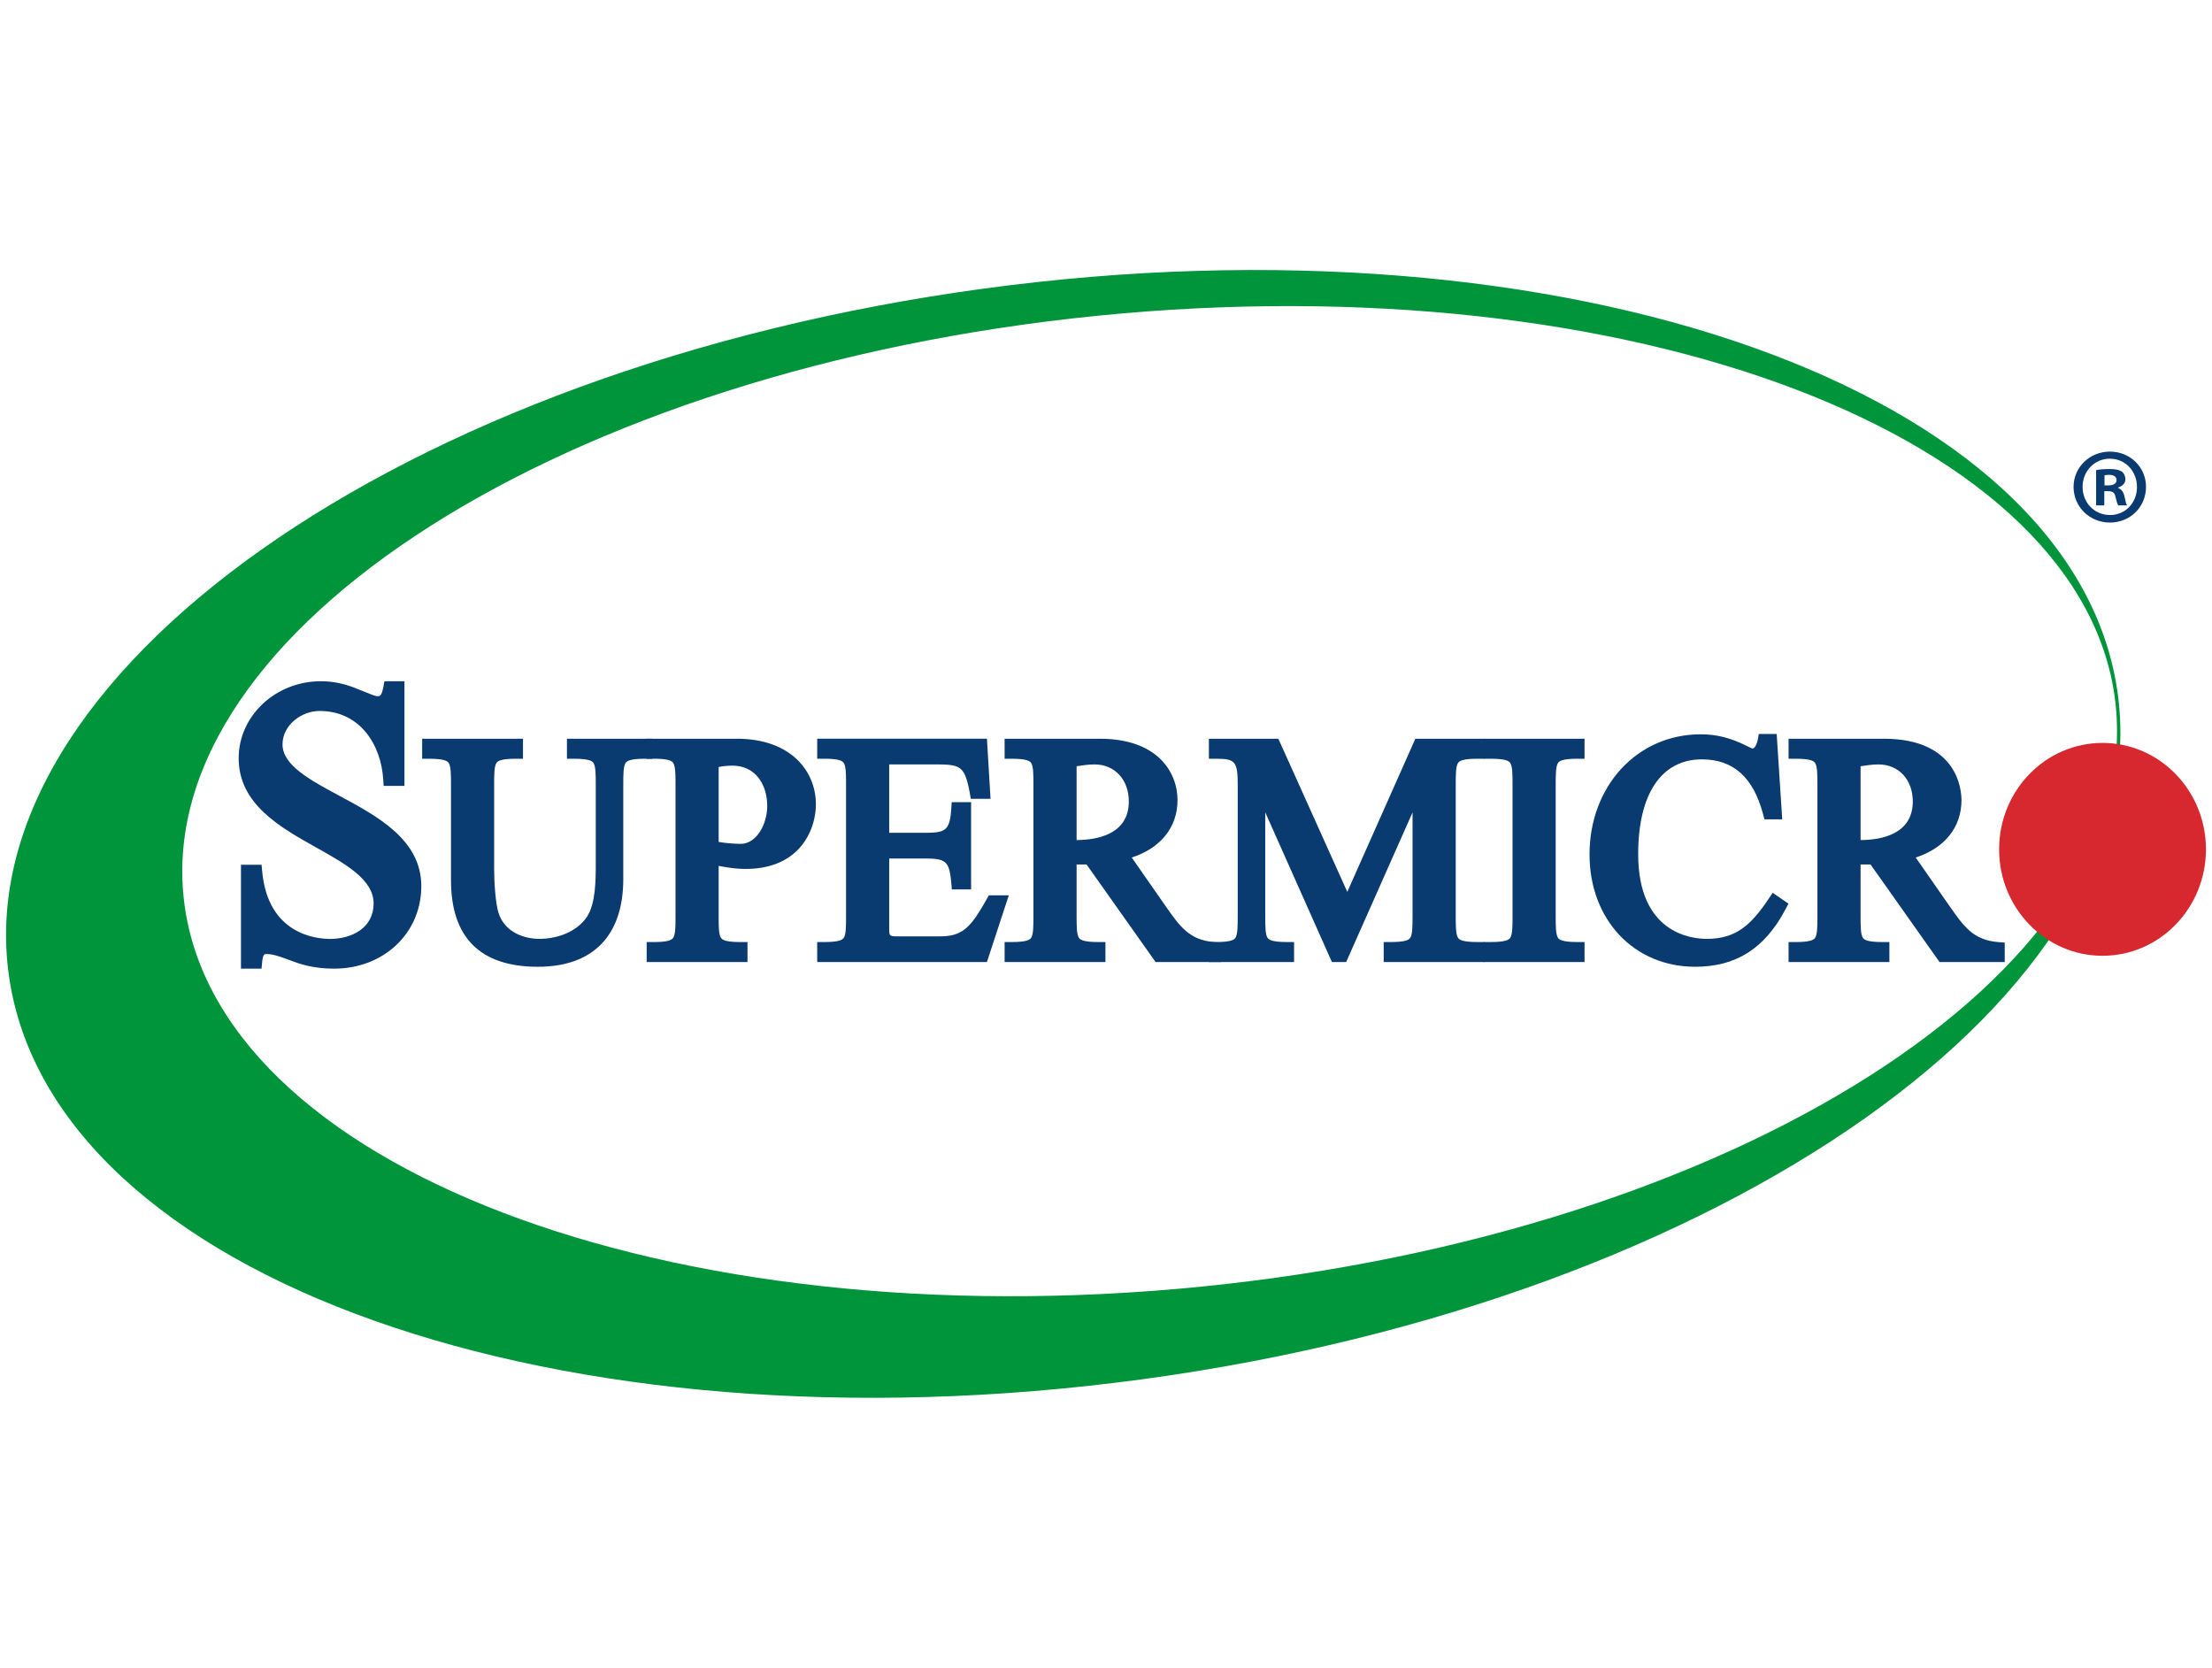 <svg xmlns="http://www.w3.org/2000/svg" xml:space="preserve" viewBox="0 0 382 288"><path fill="#00953b" d="M207.475 222.172c-92.133 9.216-170.82-20.843-175.753-67.139-4.934-46.297 65.754-91.298 157.884-100.517 92.127-9.215 170.814 20.843 175.75 67.142 4.93 46.295-65.753 91.298-157.881 100.514m158.181-102.858c-7.569-52.007-95.207-83.113-195.746-69.481C69.37 63.468-5.999 116.681 1.569 168.687c7.568 52.003 95.206 83.114 195.747 69.479 100.538-13.634 175.908-66.847 168.34-118.852"/><path fill="#093a70" d="M57.683 167.265c-3.513 0-5.91-.79-7.409-1.383-.286-.097-.608-.214-.919-.327-1.256-.454-2.249-.812-3.325-.812-.373 0-.619 0-.757 1.405l-.109 1.117h-3.549v-17.944h3.557l.102 1.124c.989 10.843 9.241 11.685 11.746 11.685 3.735 0 7.503-1.893 7.503-6.122 0-4.112-4.793-6.795-9.868-9.636-6.298-3.526-13.437-7.523-13.437-15.441 0-7.332 6.376-13.298 14.214-13.298 2.144 0 4.253.456 6.446 1.393.471.173.958.375 1.406.561.753.312 1.532.635 1.882.635.438 0 .727 0 1.036-1.588l.194-1.001h3.45v18.078h-3.59l-.075-1.157c-.379-5.868-3.932-11.789-11.013-11.789-3.017 0-6.378 2.375-6.378 5.782 0 3.59 4.758 6.148 9.796 8.856 6.643 3.57 14.172 7.618 14.172 15.607 0 8.126-6.481 14.255-15.075 14.255m35.211-.326c-9.959 0-15.009-5.038-15.009-14.972v-16.245c0-1.97 0-3.393-.407-3.991-.227-.332-.811-.713-3.335-.713h-1.237v-3.456h17.411v3.456H89.08c-2.526 0-3.11.381-3.337.713-.407.598-.407 2.021-.407 3.991v14.392c0 2.038.213 5.909.785 7.623 1.095 3.232 4.354 4.385 7.038 4.385 2.753 0 6.361-1.013 8.235-3.857 1.492-2.303 1.492-6.412 1.492-9.131v-13.412c0-1.97 0-3.394-.407-3.991-.227-.332-.81-.713-3.335-.713h-1.236v-3.456h14.707v3.456h-1.237c-2.524 0-3.107.381-3.333.713-.408.597-.408 2.021-.408 3.991v16.082c0 9.76-5.235 15.135-14.743 15.135"/><path fill="#093a70" d="M124.109 145.384a25 25 0 0 0 3.795.329c2.745 0 4.59-3.39 4.59-6.556 0-3.454-1.861-6.94-6.019-6.94-.804 0-1.596.077-2.366.229zm4.98 20.74h-17.412v-3.454h1.237c2.525 0 3.109-.381 3.336-.714.407-.599.407-2.022.407-3.992v-22.242c0-1.97 0-3.394-.407-3.991-.227-.332-.81-.713-3.336-.713h-1.237v-3.455h15.538c9.454 0 13.685 5.686 13.685 11.321 0 4.144-2.557 11.159-12.146 11.159-1.589 0-3.148-.233-4.645-.529v8.45c0 1.97 0 3.393.408 3.992.226.333.81.714 3.335.714h1.237zm41.345 0h-29.307v-3.454h1.236c2.526 0 3.11-.382 3.337-.714.408-.599.408-2.022.408-3.993v-22.241c0-1.97 0-3.393-.408-3.991-.226-.332-.81-.713-3.337-.713h-1.236v-3.456h29.31l.625 10.378h-3.404l-.185-1.015c-.875-4.79-1.654-4.926-6.198-4.926h-7.715v11.807h5.809c3.753 0 4.649-.152 4.909-4.13l.075-1.156h3.35v15.068h-3.324l-.099-1.129c-.346-3.928-.999-4.215-4.911-4.215h-5.809v11.955c0 1.462 0 1.49 1.624 1.49h7.204c3.991 0 5.373-1.773 8.032-6.463l.356-.626h3.437z"/><path fill="#093a70" d="M185.923 132.311v12.747c3.402-.012 9.019-.906 9.019-6.665 0-3.765-2.432-6.394-5.913-6.394-1.032 0-2.046.145-3.106.312m24.897 33.814h-11.254l-11.918-16.846h-1.725v8.684c0 1.97 0 3.395.407 3.993.227.332.812.714 3.337.714h1.237v3.455h-17.412v-3.455h1.237c2.524 0 3.108-.381 3.335-.714.407-.598.407-2.022.407-3.993v-22.241c0-1.97 0-3.393-.407-3.991-.227-.332-.81-.713-3.335-.713h-1.237v-3.456h16.438c9.906 0 13.421 5.717 13.421 10.613 0 4.676-2.92 8.281-7.905 9.899l5.827 8.365c2.487 3.549 4.13 5.897 8.408 6.235l1.139.09z"/><path fill="#093a70" d="M256.371 166.125h-17.414v-3.455h1.237c2.526 0 3.11-.382 3.337-.714.408-.599.408-2.022.408-3.992v-17.681l-11.466 25.842h-2.457l-11.518-25.86v17.699c0 1.97 0 3.393.408 3.992.227.333.81.714 3.335.714h1.236v3.455h-14.71v-3.455h1.237c2.525 0 3.109-.381 3.336-.714.407-.599.407-2.022.407-3.992v-22.295c0-4.173-.384-4.651-3.743-4.651h-1.237v-3.455h11.995l11.907 26.445 11.756-26.445h11.946v3.455h-1.237c-2.523 0-3.106.381-3.332.713-.407.598-.407 2.021-.407 3.991v22.242c0 1.97 0 3.393.408 3.992.226.333.809.714 3.331.714h1.237z"/><path fill="#093a70" d="M273.641 166.124h-17.413v-3.454h1.237c2.524 0 3.108-.381 3.335-.714.408-.599.408-2.022.408-3.992v-22.242c0-1.97 0-3.393-.408-3.991-.227-.332-.81-.713-3.335-.713h-1.237v-3.455h17.413v3.455h-1.237c-2.527 0-3.112.381-3.338.713-.407.598-.407 2.021-.407 3.991v22.242c0 1.97 0 3.393.408 3.991.226.333.81.715 3.337.715h1.237zm19.097.815c-10.566 0-18.235-8.153-18.235-19.385 0-11.832 8.25-20.754 19.19-20.754 2.782 0 5.183.61 8.026 2.038l.113.058c.238.125.679.356.867.356.265 0 .694-.653.849-1.496l.186-1.012h3.089l.956 14.739h-3.066l-.244-.918c-1.692-6.352-5.147-9.44-10.563-9.44-6.992 0-11.002 5.967-11.002 16.372 0 13.57 9.069 14.625 11.849 14.625 5.079 0 7.672-2.431 10.68-6.918l.696-1.039 2.732 1.877-.515.975c-3.583 6.769-8.541 9.922-15.608 9.922m28.573-34.629v12.748c3.403-.012 9.018-.907 9.018-6.665 0-3.765-2.432-6.394-5.914-6.394-1.033 0-2.045.144-3.104.311m24.894 33.815h-11.256l-11.914-16.846h-1.724v8.684c0 1.971 0 3.395.407 3.993.227.333.81.714 3.332.714h1.237v3.455h-17.409v-3.455h1.236c2.525 0 3.109-.381 3.336-.714.408-.598.408-2.023.408-3.993v-22.241c0-1.97 0-3.393-.408-3.991-.226-.332-.81-.713-3.336-.713h-1.236v-3.456h16.439c12.772 0 13.419 8.841 13.419 10.613 0 4.676-2.918 8.281-7.903 9.899l5.827 8.365c2.486 3.55 4.129 5.897 8.405 6.235l1.14.09z"/><path fill="#d8282f" d="M380.955 146.663c0 10.151-7.996 18.379-17.859 18.379-9.866 0-17.861-8.228-17.861-18.379 0-10.153 7.995-18.378 17.861-18.378 9.863 0 17.859 8.225 17.859 18.378"/><path fill="#093a70" d="M363.438 83.812h.669c.779 0 1.41-.26 1.41-.891 0-.557-.408-.928-1.298-.928-.373 0-.632.037-.781.074zm-.037 3.453h-1.411v-6.089c.558-.111 1.336-.185 2.339-.185 1.151 0 1.671.185 2.116.446.335.259.594.742.594 1.335 0 .669-.519 1.189-1.263 1.411v.075c.595.223.929.668 1.115 1.485.186.928.297 1.299.446 1.522h-1.522c-.186-.223-.298-.78-.483-1.485-.112-.668-.483-.965-1.262-.965h-.669zm-3.749-3.193c0 2.71 2.004 4.863 4.752 4.863 2.673 0 4.64-2.153 4.64-4.826 0-2.71-1.967-4.9-4.678-4.9s-4.714 2.19-4.714 4.863m10.952 0c0 3.453-2.711 6.163-6.238 6.163-3.49 0-6.273-2.71-6.273-6.163 0-3.378 2.783-6.089 6.273-6.089 3.527 0 6.238 2.711 6.238 6.089"/></svg>